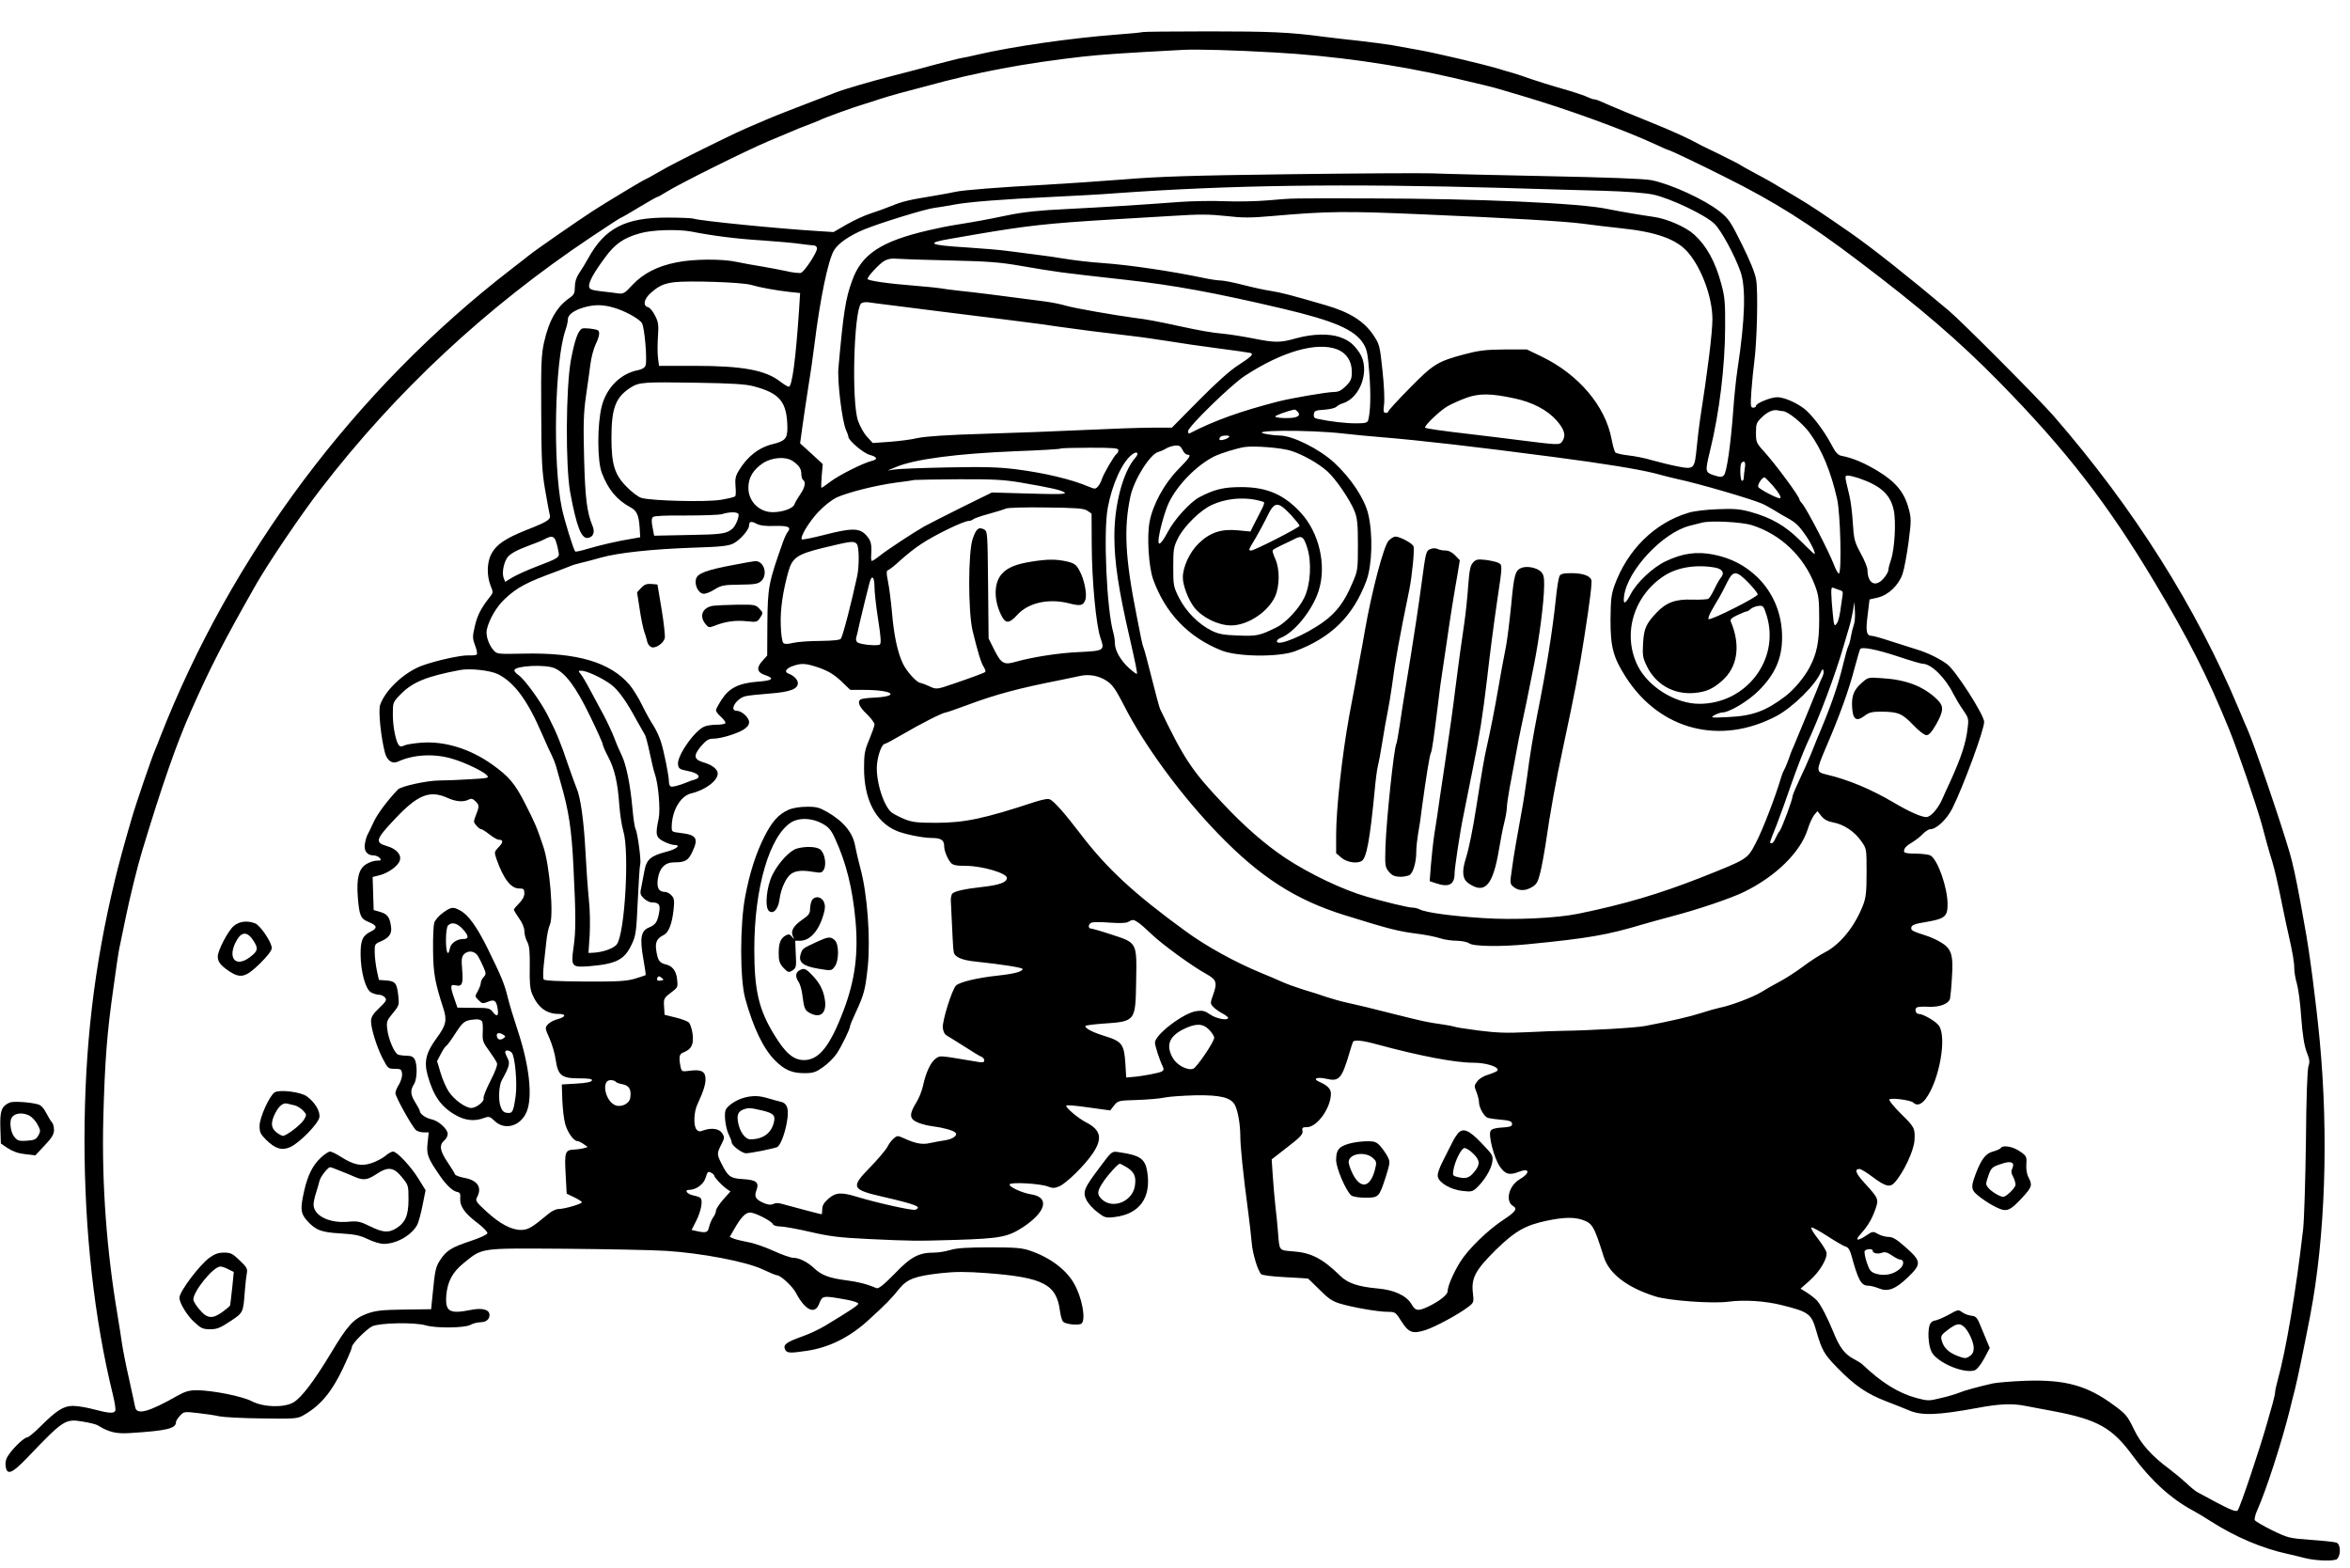 <?xml version="1.0" standalone="no"?>
<!DOCTYPE svg PUBLIC "-//W3C//DTD SVG 20010904//EN"
 "http://www.w3.org/TR/2001/REC-SVG-20010904/DTD/svg10.dtd">
<svg version="1.0" xmlns="http://www.w3.org/2000/svg"
 width="1349pt" height="900pt" viewBox="0 0 1349 900"
 preserveAspectRatio="xMidYMid meet">
<g transform="translate(0,900) scale(0.1,-0.1)"
fill="#000000" stroke="none">
<path d="M6559 8816 c-2 -2 -71 -9 -154 -15 -259 -20 -595 -68 -800 -116 -33
-8 -71 -16 -85 -18 -14 -2 -79 -19 -145 -36 -66 -18 -178 -48 -250 -66 -132
-34 -279 -77 -325 -95 -124 -47 -369 -142 -385 -150 -11 -5 -42 -18 -70 -30
-97 -41 -122 -53 -305 -143 -102 -50 -218 -110 -258 -134 -41 -24 -76 -43 -78
-43 -6 0 -230 -135 -304 -183 -96 -63 -327 -223 -365 -254 -5 -5 -50 -39 -100
-78 -897 -692 -1607 -1640 -2017 -2690 -10 -27 -23 -59 -28 -70 -19 -44 -111
-312 -136 -400 -38 -129 -75 -265 -94 -345 -120 -497 -174 -957 -175 -1490 0
-528 56 -1032 164 -1470 10 -41 16 -81 13 -87 -6 -18 -37 -16 -123 7 -41 11
-95 20 -120 20 -54 0 -95 -26 -189 -120 -33 -33 -66 -60 -72 -60 -17 -1 -68
-47 -102 -92 -20 -26 -26 -46 -24 -70 6 -59 35 -49 124 44 208 218 219 225
318 208 39 -6 78 -16 86 -21 65 -40 106 -50 185 -45 210 13 265 26 265 62 0 7
10 24 23 37 21 24 24 25 102 16 44 -5 100 -13 125 -19 25 -5 135 -11 245 -12
185 -3 203 -1 235 17 112 64 177 148 259 337 12 26 21 51 21 56 0 19 83 102
117 119 44 20 245 24 308 5 57 -17 224 -15 255 3 14 8 39 14 55 15 35 0 55 16
55 42 0 31 -42 42 -106 29 -125 -25 -149 -10 -142 84 7 80 36 133 100 185 111
89 85 85 578 82 239 -2 501 -7 582 -12 207 -13 461 -62 555 -106 40 -19 77
-34 82 -34 22 0 90 -63 110 -101 51 -98 107 -127 132 -66 21 52 18 52 167 25
34 -7 61 -16 59 -22 -3 -10 -50 -41 -187 -124 -36 -22 -98 -51 -139 -65 -82
-29 -105 -45 -96 -69 10 -26 25 -27 126 -12 129 19 247 78 355 177 100 91 130
122 176 179 46 57 91 73 240 90 84 9 142 9 266 0 323 -25 397 -64 417 -219 4
-29 12 -56 19 -61 18 -15 93 -21 105 -9 26 26 1 154 -45 232 -46 79 -137 147
-251 186 -47 16 -84 19 -232 19 -127 0 -190 -4 -225 -15 -27 -8 -68 -15 -91
-15 -91 0 -135 -23 -229 -121 -65 -66 -93 -88 -105 -83 -56 24 -104 36 -174
45 -94 12 -141 29 -182 68 -39 37 -87 61 -121 61 -15 0 -66 18 -114 40 -48 22
-114 45 -146 50 -32 6 -69 15 -82 20 l-23 10 27 47 c38 66 64 93 90 93 28 0
124 -49 131 -67 3 -7 21 -13 42 -13 20 0 97 -14 171 -31 112 -26 169 -33 335
-41 261 -12 265 -12 505 -5 253 8 296 17 381 72 134 88 156 172 50 189 -54 8
-133 45 -125 58 9 14 178 4 220 -13 26 -10 38 -10 64 1 41 17 147 121 194 191
56 84 46 133 -40 177 -47 24 -121 88 -113 96 4 4 62 -1 129 -11 l123 -17 22
28 c22 28 26 29 131 32 60 2 132 8 159 14 28 6 109 11 180 13 142 2 201 -13
224 -56 18 -36 30 -108 31 -176 0 -63 16 -219 45 -436 8 -60 17 -139 20 -175
5 -65 35 -164 55 -184 6 -6 68 -14 138 -17 70 -4 128 -7 130 -8 2 0 31 -29 66
-63 48 -49 73 -67 116 -80 71 -22 220 -48 276 -48 43 0 46 -2 79 -55 42 -65
64 -73 137 -50 56 18 190 90 246 133 33 25 33 27 27 81 -10 86 15 131 132 247
111 108 170 142 297 168 92 19 150 20 197 5 61 -21 68 -33 125 -212 30 -98
135 -178 298 -229 78 -24 327 -42 416 -30 93 12 212 5 310 -20 153 -38 168
-50 195 -143 34 -118 46 -138 123 -217 100 -102 168 -149 283 -193 52 -20 108
-42 126 -50 73 -32 165 -29 398 14 121 23 199 26 272 11 26 -5 98 -19 159 -30
255 -48 340 -96 456 -255 105 -143 221 -249 349 -317 24 -13 70 -41 101 -61
139 -89 297 -156 438 -186 30 -7 73 -17 95 -23 66 -18 180 -21 192 -6 22 27
19 83 -4 93 -10 4 -76 11 -147 16 -125 9 -132 11 -223 55 -52 26 -97 52 -100
59 -2 7 4 33 15 57 50 111 140 389 186 573 8 33 21 87 30 120 16 65 45 204 87
420 87 453 107 1036 55 1585 -22 228 -59 512 -86 655 -6 33 -18 98 -26 145
-23 124 -43 218 -60 275 -56 191 -208 633 -243 710 -5 11 -28 63 -49 115 -245
585 -601 1150 -1061 1680 -87 100 -526 541 -604 607 -234 197 -439 359 -562
445 -172 119 -220 151 -308 204 -147 88 -156 94 -237 137 -41 22 -79 43 -85
47 -5 5 -53 29 -105 55 -52 25 -108 53 -125 61 -16 9 -41 22 -55 29 -50 25
-141 66 -217 96 -93 37 -256 105 -300 125 -17 8 -36 14 -42 14 -6 0 -19 4 -29
9 -23 12 -89 34 -182 60 -41 12 -109 33 -150 47 -41 15 -88 30 -105 35 -16 4
-55 16 -85 25 -91 27 -359 90 -455 107 -49 9 -119 21 -155 28 -36 6 -121 17
-190 25 -69 7 -159 18 -200 23 -194 26 -307 31 -659 31 -208 0 -380 -2 -382
-4z m756 -117 c341 -19 699 -70 1020 -144 138 -32 242 -57 270 -66 17 -5 77
-23 135 -40 258 -76 588 -196 768 -280 34 -16 64 -29 66 -29 9 0 169 -76 336
-160 278 -139 474 -262 760 -479 353 -267 577 -459 810 -697 379 -386 619
-696 887 -1144 198 -331 305 -542 429 -846 51 -126 154 -427 187 -544 8 -30
22 -82 31 -115 9 -33 23 -80 31 -105 14 -47 33 -130 60 -265 9 -44 22 -107 30
-140 26 -115 35 -167 35 -204 0 -21 7 -60 15 -87 8 -27 20 -114 25 -194 8
-103 17 -160 31 -198 17 -42 19 -58 11 -80 -7 -17 -13 -179 -15 -432 -3 -223
-10 -450 -16 -505 -41 -356 -98 -695 -147 -871 -8 -28 -14 -58 -14 -66 0 -9
-7 -38 -14 -64 -8 -27 -22 -76 -31 -109 -41 -147 -158 -495 -170 -505 -13 -11
-46 4 -230 104 -12 6 -41 30 -65 53 -25 23 -67 58 -95 79 -104 77 -165 145
-206 231 -35 73 -46 87 -112 135 -155 115 -280 150 -512 142 -77 -3 -160 -10
-185 -15 -88 -20 -165 -41 -195 -54 -17 -7 -63 -21 -103 -30 -69 -17 -75 -17
-140 0 -104 28 -202 89 -311 193 -7 7 -30 21 -51 32 -49 25 -81 67 -114 150
-33 81 -73 159 -95 184 -9 10 -34 30 -55 44 l-40 25 52 46 c60 53 106 132 96
165 -3 11 -26 47 -50 78 -24 31 -41 59 -36 62 5 3 46 -20 93 -50 46 -30 93
-57 104 -60 14 -3 24 -19 32 -47 40 -147 57 -177 98 -177 13 0 39 -7 60 -15
52 -22 95 -6 167 63 79 76 78 92 -11 171 -54 48 -76 61 -101 61 -17 0 -45 8
-60 17 -28 16 -30 16 -70 -11 -50 -33 -64 -27 -28 12 39 43 63 83 83 139 21
60 20 63 -65 156 -48 53 -56 77 -25 77 7 0 40 -20 72 -44 76 -57 102 -64 129
-34 51 56 111 184 114 243 4 68 0 76 -77 151 -43 43 -72 79 -67 83 11 11 123
-4 137 -18 20 -20 46 -12 71 21 79 105 124 359 75 422 -20 26 -90 66 -115 66
-17 0 -25 28 -11 37 7 4 37 6 68 4 62 -3 114 16 123 46 2 10 8 65 11 123 9
131 -3 166 -67 203 -23 14 -61 30 -83 37 -76 24 -87 30 -83 47 2 13 22 21 81
30 111 19 127 31 127 102 0 97 -57 258 -99 281 -11 5 -49 10 -85 10 -46 0 -66
4 -66 13 0 19 12 31 50 54 20 12 46 33 59 47 14 14 32 26 41 26 36 0 96 57
128 121 64 129 182 450 182 495 0 40 -163 294 -212 331 -45 33 -111 66 -178
86 -30 10 -97 31 -148 47 -51 17 -98 30 -106 30 -32 0 -37 25 -25 118 l11 91
48 11 c61 15 120 71 142 137 9 26 24 108 34 181 16 125 16 136 0 195 -25 92
-74 151 -176 213 -78 47 -143 75 -211 88 -19 4 -34 21 -58 68 -41 77 -111 169
-154 202 -47 36 -117 66 -155 66 -37 0 -122 -35 -122 -50 0 -6 -7 -10 -16 -10
-15 0 -16 11 -10 98 4 53 11 126 16 162 16 116 23 410 11 475 -6 38 -37 113
-82 203 -64 130 -76 147 -127 188 -89 70 -282 158 -393 180 -43 8 -252 16
-605 23 -296 6 -591 13 -654 16 -63 2 -430 0 -815 -5 -551 -7 -754 -13 -955
-30 -140 -11 -338 -24 -440 -30 -277 -15 -480 -31 -525 -41 -22 -5 -80 -16
-130 -24 -135 -22 -175 -31 -240 -58 -33 -13 -87 -33 -119 -43 -32 -10 -93
-38 -135 -62 l-76 -44 -95 6 c-229 14 -677 59 -709 71 -8 3 -74 6 -147 6 -244
1 -362 -60 -458 -235 -15 -27 -38 -65 -52 -85 -16 -24 -24 -50 -24 -78 0 -34
-5 -45 -26 -60 -77 -52 -122 -130 -151 -259 -15 -68 -18 -124 -16 -399 1 -275
4 -339 22 -445 12 -69 24 -134 27 -146 7 -26 -11 -38 -136 -87 -117 -47 -168
-81 -197 -132 -28 -49 -30 -126 -7 -186 16 -39 16 -41 -5 -67 -49 -62 -71
-104 -85 -166 -14 -59 -14 -69 1 -110 10 -25 14 -49 10 -53 -4 -4 -24 -6 -44
-5 -43 3 -193 -30 -273 -60 -102 -39 -209 -140 -238 -225 -11 -33 5 -187 28
-274 12 -45 42 -66 74 -51 88 41 207 48 311 17 73 -21 179 -72 200 -95 14 -16
8 -17 -97 -23 -62 -4 -141 -7 -175 -7 -70 0 -221 -33 -239 -52 -65 -69 -118
-141 -139 -187 -14 -31 -30 -63 -35 -72 -5 -9 -12 -32 -15 -51 -8 -41 12 -68
49 -68 13 0 29 -7 36 -15 11 -13 8 -15 -16 -15 -16 0 -43 -9 -61 -20 -43 -26
-57 -80 -49 -188 9 -111 16 -126 66 -146 45 -18 48 -34 9 -53 -48 -24 -59 -49
-59 -132 1 -101 29 -202 61 -218 13 -7 34 -13 45 -13 12 0 27 -7 34 -16 12
-13 7 -22 -33 -60 -36 -34 -47 -52 -47 -76 0 -43 34 -152 69 -218 27 -52 30
-55 67 -55 35 0 39 -3 42 -28 2 -15 -6 -42 -17 -61 -12 -18 -21 -41 -21 -51 0
-21 97 -195 119 -213 8 -6 28 -12 43 -12 l29 0 -6 -58 c-8 -69 0 -89 71 -192
39 -56 73 -87 99 -92 16 -3 19 -11 17 -37 -3 -45 25 -85 99 -141 33 -25 58
-51 57 -59 -2 -8 -45 -28 -98 -45 -108 -36 -138 -54 -174 -110 -25 -39 -29
-55 -43 -201 l-8 -80 -155 -2 c-131 -2 -164 -6 -214 -24 -77 -29 -111 -67
-208 -229 -95 -157 -165 -250 -212 -279 -52 -32 -170 -30 -239 5 -57 30 -227
63 -317 64 -43 0 -67 -7 -110 -31 -167 -95 -235 -113 -244 -66 -2 12 -18 83
-34 157 -17 74 -36 169 -42 210 -6 41 -17 113 -25 160 -63 371 -91 755 -82
1125 9 337 21 495 59 760 5 39 14 99 19 135 5 36 13 85 19 110 5 25 19 92 31
150 22 108 68 297 95 385 114 377 198 618 279 800 112 254 189 403 372 725 71
125 260 405 372 550 433 563 951 1046 1554 1449 91 61 168 111 171 111 3 0 50
27 104 60 55 33 103 60 106 60 4 0 24 11 46 25 75 48 466 242 590 294 69 29
134 56 145 61 11 5 45 19 75 30 30 11 64 25 75 30 37 18 199 76 260 94 33 10
71 22 84 27 13 5 65 20 115 34 50 13 118 31 151 40 294 81 565 132 900 170
111 12 234 21 580 39 78 4 295 -2 520 -15z m1325 -778 c190 -6 442 -13 560
-16 137 -4 242 -12 290 -22 96 -20 302 -118 352 -168 39 -38 116 -180 149
-274 32 -91 27 -270 -17 -561 -8 -52 -19 -156 -24 -230 -15 -205 -38 -362 -54
-378 -12 -12 -20 -12 -58 0 -50 17 -51 20 -21 143 53 216 85 480 86 705 1 142
-2 177 -22 250 -34 127 -84 218 -155 283 -48 44 -158 92 -233 102 -64 9 -207
33 -263 45 -157 34 -744 60 -1360 61 -470 1 -441 2 -590 -11 -69 -6 -181 -8
-250 -5 -69 3 -183 1 -255 -4 -239 -18 -438 -30 -652 -41 -154 -7 -247 -17
-335 -35 -135 -28 -186 -37 -298 -55 -41 -6 -113 -21 -160 -32 -272 -63 -384
-137 -438 -288 -38 -104 -50 -179 -79 -502 -7 -77 21 -305 43 -355 8 -17 14
-35 14 -40 0 -21 86 -94 122 -104 45 -12 49 -26 11 -35 -48 -12 -186 -81 -235
-118 -26 -20 -49 -36 -52 -36 -3 0 -2 31 1 68 l6 68 -65 60 -65 59 13 95 c7
52 22 149 32 215 11 66 28 181 37 255 33 266 78 483 112 542 23 40 89 86 174
121 93 38 347 116 399 123 25 3 77 12 115 19 85 16 278 31 570 45 121 6 279
14 350 20 665 48 1316 57 2245 31z m-460 -152 c493 -21 799 -39 906 -53 60 -8
158 -20 217 -26 205 -21 322 -63 387 -139 79 -92 140 -259 140 -383 0 -78 -28
-303 -71 -576 -5 -34 -14 -106 -19 -159 -12 -126 -15 -129 -111 -110 -41 8
-106 24 -145 35 -39 12 -100 24 -137 28 -37 4 -71 12 -75 18 -5 6 -14 40 -21
76 -36 190 -189 370 -399 472 l-87 42 -130 0 c-108 -1 -147 -6 -230 -28 -153
-41 -177 -56 -312 -193 -68 -69 -123 -129 -123 -134 0 -5 -7 -9 -15 -9 -13 0
-15 9 -10 48 4 26 0 114 -9 195 -15 142 -17 151 -52 203 -54 81 -138 133 -277
173 -199 58 -254 72 -312 81 -34 5 -107 21 -161 35 -54 14 -111 25 -127 25
-15 0 -58 6 -95 14 -185 39 -427 75 -582 86 -74 5 -173 17 -220 25 -47 8 -125
19 -175 25 -49 6 -119 15 -155 20 -36 5 -141 14 -235 20 -215 13 -235 25 -85
50 36 6 103 18 150 26 289 49 405 62 770 84 91 5 250 15 354 21 152 10 211 9
304 -1 96 -11 141 -11 266 0 318 28 422 29 876 9z m-4213 -98 c127 -25 262
-42 408 -51 88 -6 187 -15 220 -20 33 -4 68 -9 78 -9 9 -1 17 -8 17 -17 0 -24
-72 -133 -92 -140 -10 -3 -48 1 -85 10 -38 8 -102 20 -143 27 -41 6 -103 18
-138 25 -84 19 -251 18 -348 -2 -109 -21 -192 -64 -253 -129 -45 -49 -53 -53
-83 -49 -18 3 -62 8 -98 12 -51 6 -65 11 -68 25 -5 24 24 78 89 166 58 80 107
115 203 142 68 20 217 24 293 10z m1483 -166 c223 -5 289 -10 415 -32 213 -36
192 -34 595 -79 280 -31 517 -75 900 -165 297 -70 416 -121 466 -201 21 -34
26 -57 35 -176 9 -123 6 -215 -7 -264 -4 -15 -17 -18 -71 -18 -58 0 -147 10
-221 26 -17 3 -22 10 -20 27 3 19 10 22 58 25 30 2 62 9 70 16 8 8 25 17 38
21 104 31 159 197 96 290 -34 50 -60 71 -113 90 -62 21 -155 19 -247 -6 -96
-27 -122 -27 -249 -2 -55 11 -131 23 -170 27 -75 7 -131 17 -265 46 -110 24
-183 38 -245 45 -112 15 -344 55 -395 70 -30 9 -86 20 -125 25 -281 37 -393
51 -480 60 -55 6 -107 13 -115 15 -8 2 -76 9 -150 15 -154 12 -270 29 -270 39
0 14 65 84 94 102 20 12 43 17 70 14 23 -2 160 -7 306 -10z m-1140 -140 c55
-16 145 -32 224 -41 l59 -6 -6 -96 c-19 -283 -40 -442 -59 -442 -6 0 -27 13
-47 28 -86 68 -218 92 -497 92 l-201 0 -6 47 c-3 25 -3 80 0 122 5 66 2 83
-17 120 -12 24 -30 46 -41 48 -29 8 -23 45 14 79 48 43 76 56 137 64 84 10
389 0 440 -15z m820 -119 c63 -8 174 -22 245 -31 72 -9 180 -22 240 -30 61 -7
169 -21 240 -30 72 -9 171 -22 220 -30 89 -13 260 -35 425 -54 47 -5 139 -19
205 -29 66 -11 197 -30 290 -42 94 -12 176 -24 183 -26 21 -6 6 -21 -71 -71
-46 -29 -128 -103 -226 -202 l-154 -156 -116 0 c-64 0 -235 -6 -381 -13 -146
-7 -407 -17 -580 -22 -209 -6 -337 -15 -380 -24 -36 -9 -109 -18 -162 -22
l-98 -7 -32 35 c-18 19 -42 61 -53 94 -37 110 -24 617 17 671 5 6 24 10 41 8
18 -3 84 -11 147 -19z m-1614 -10 c65 -17 152 -64 169 -91 15 -23 31 -211 21
-242 -5 -14 -19 -23 -44 -28 -99 -19 -181 -100 -208 -208 -26 -104 -26 -314 1
-382 36 -95 86 -155 164 -197 37 -20 48 -45 53 -119 l3 -53 -50 -9 c-77 -12
-183 -37 -254 -58 -35 -11 -66 -17 -69 -15 -10 11 -63 182 -77 250 -53 257
-41 842 21 1021 8 23 14 51 14 63 0 26 37 52 94 68 58 16 103 16 162 0z m4159
-241 c54 -21 85 -67 85 -129 0 -41 -5 -53 -34 -82 -25 -25 -43 -34 -67 -34
-41 0 -243 -35 -319 -54 -218 -56 -367 -109 -512 -184 -5 -2 -8 4 -8 13 0 25
246 265 325 317 214 140 413 197 530 153z m-3350 -212 c153 -40 193 -90 195
-239 0 -61 -14 -76 -83 -93 -82 -20 -147 -71 -197 -154 -18 -30 -21 -48 -18
-87 3 -27 2 -53 -1 -58 -3 -5 -41 -14 -83 -21 -86 -14 -400 -6 -456 11 -18 5
-56 34 -85 64 -69 69 -87 129 -87 281 0 171 24 233 111 289 49 30 71 32 379
27 198 -3 280 -8 325 -20z m4365 -69 c106 -22 192 -67 246 -128 46 -53 55 -87
31 -121 -15 -20 -21 -20 -257 10 -69 9 -179 22 -245 30 -199 23 -278 35 -284
40 -8 9 81 95 128 123 25 14 74 36 110 49 74 26 140 25 271 -3z m-1243 -75
c25 -25 2 -39 -63 -39 -35 0 -64 4 -64 9 0 6 67 31 111 40 3 0 10 -4 16 -10z
m2787 1 c28 0 111 -67 152 -122 72 -98 124 -224 160 -383 19 -86 27 -422 10
-427 -4 -2 -17 20 -27 47 -30 79 -157 324 -185 356 -8 8 -14 18 -14 21 0 18
-141 208 -207 280 -40 44 -43 51 -43 104 0 52 3 59 35 90 34 32 66 45 93 38 8
-2 19 -4 26 -4z m-2519 -129 c50 -6 149 -15 220 -21 218 -18 525 -53 990 -114
276 -36 478 -69 570 -92 55 -15 116 -30 135 -34 122 -26 423 -114 485 -141 17
-7 48 -25 70 -38 22 -14 56 -34 75 -44 49 -27 67 -44 110 -107 32 -48 55 -100
45 -100 -2 0 -39 35 -82 78 -86 85 -164 130 -286 164 -59 16 -93 19 -187 15
-63 -2 -138 -11 -166 -20 -196 -58 -353 -214 -427 -420 -18 -52 -21 -84 -22
-197 0 -156 16 -215 90 -330 196 -302 541 -390 863 -220 94 50 228 182 256
255 6 14 10 16 13 7 3 -8 1 -24 -5 -35 -6 -12 -20 -44 -30 -72 -20 -51 -113
-275 -136 -330 -8 -16 -22 -52 -31 -80 -10 -27 -22 -54 -26 -60 -4 -5 -11 -26
-17 -45 -29 -100 -104 -295 -142 -367 -50 -96 -45 -93 -320 -202 -234 -92
-436 -152 -700 -206 -127 -26 -369 -37 -547 -25 -175 11 -330 32 -361 49 -12
6 -31 11 -44 11 -22 0 -156 32 -263 63 -136 39 -327 130 -465 221 -118 79
-236 181 -363 317 -174 183 -223 258 -358 540 -4 9 -26 89 -48 178 -22 89 -43
166 -46 171 -3 6 -10 31 -15 58 -5 26 -16 83 -25 127 -66 329 -75 503 -36 685
21 97 113 244 161 256 14 4 34 13 45 20 11 7 33 14 50 16 24 2 32 -2 43 -24 7
-16 20 -28 28 -28 25 0 15 -16 -55 -87 -78 -80 -144 -201 -162 -299 -16 -85
-5 -256 20 -328 69 -194 202 -334 393 -410 93 -37 330 -39 423 -4 209 79 333
202 409 405 33 90 38 267 10 383 -21 88 -100 207 -197 296 -86 78 -238 154
-312 154 -17 0 -47 3 -68 7 -149 24 231 28 438 4z m-660 -20 c-15 -14 -55 -23
-55 -13 0 15 12 22 39 22 15 0 21 -4 16 -9z m354 -78 c68 -21 160 -73 211
-119 49 -44 131 -165 156 -229 16 -41 19 -75 19 -195 0 -142 -1 -147 -34 -222
-42 -100 -89 -163 -160 -215 -104 -77 -271 -147 -271 -114 0 6 8 14 18 18 79
28 186 159 222 273 46 145 3 332 -103 447 -97 105 -195 147 -342 147 -101 0
-154 -13 -240 -58 -53 -28 -142 -126 -180 -197 -34 -64 -55 -86 -55 -56 0 40
35 170 60 222 49 102 159 214 260 265 39 19 130 47 175 54 57 8 208 -4 264
-21z m-989 3 c0 -8 -4 -18 -10 -21 -13 -8 -76 -116 -85 -146 -4 -13 -14 -32
-22 -41 -14 -16 -18 -16 -52 -2 -98 42 -253 79 -416 100 -104 13 -184 15 -395
11 -146 -3 -283 -8 -305 -12 l-40 -6 50 21 c110 45 347 76 685 90 139 5 255
12 258 15 3 3 79 5 169 5 135 0 163 -2 163 -14z m97 -44 c-70 -79 -121 -270
-120 -452 0 -146 24 -306 88 -582 34 -150 45 -202 41 -206 -2 -2 -23 13 -46
34 -47 43 -80 100 -80 141 0 16 -4 43 -9 61 -38 131 -58 579 -32 717 25 135
82 261 138 305 30 24 45 10 20 -18z m-1967 -18 c37 -25 50 -45 50 -75 0 -15 5
-31 10 -34 17 -11 11 -43 -16 -82 -14 -21 -30 -47 -34 -59 -9 -23 -68 -44
-124 -44 -78 0 -140 62 -140 140 0 58 27 103 83 141 52 34 130 40 171 13z
m5466 -41 c-3 -21 -6 -46 -6 -55 0 -10 -4 -18 -10 -18 -11 0 -14 93 -3 103 17
17 25 4 19 -30z m655 -58 c127 -44 181 -94 200 -184 14 -67 5 -223 -16 -284
-8 -23 -15 -50 -15 -59 0 -10 -13 -32 -28 -49 -47 -53 -91 -28 -92 50 0 13
-17 56 -39 95 -35 65 -39 80 -45 173 -3 56 -12 128 -20 160 -28 116 -28 113
-7 113 10 0 38 -7 62 -15z m-493 -44 c36 -43 52 -71 38 -71 -18 0 -118 53
-123 65 -5 14 22 55 36 55 3 0 25 -22 49 -49z m-4318 19 c170 -29 238 -44 252
-58 9 -9 -38 -10 -204 -5 l-214 6 -175 -86 c-96 -48 -192 -97 -214 -109 -60
-34 -215 -136 -256 -169 -20 -16 -40 -29 -44 -29 -3 0 -6 15 -4 33 4 64 -1 85
-30 116 -38 41 -83 41 -242 0 -66 -17 -123 -28 -126 -25 -12 12 39 98 94 157
34 36 76 69 107 84 64 29 222 69 341 85 50 6 97 13 105 15 8 1 123 3 255 4
196 1 261 -3 355 -19z m1348 -99 c23 -5 45 -11 48 -14 3 -3 -3 -21 -13 -40
-10 -20 -29 -57 -42 -82 l-23 -46 -73 7 c-96 9 -160 -13 -225 -76 -51 -50 -90
-134 -90 -195 0 -45 31 -127 65 -171 45 -58 138 -104 212 -104 96 0 213 78
253 167 26 60 27 156 1 214 -11 24 -18 46 -15 50 2 5 26 18 52 30 26 12 60 28
75 36 40 21 51 12 71 -51 27 -84 19 -213 -17 -287 -30 -63 -107 -145 -159
-170 -97 -48 -113 -51 -219 -47 -84 3 -113 8 -152 27 -76 37 -149 111 -188
188 -33 65 -34 73 -34 179 0 101 2 115 28 166 35 69 129 161 194 190 77 35
167 45 251 29z m202 -86 c27 -30 50 -58 50 -63 0 -10 -259 -142 -278 -142 -17
0 -16 3 26 72 20 35 48 86 61 113 47 99 63 101 141 20z m-1169 24 l25 -17 1
-183 c1 -203 25 -458 50 -530 25 -73 23 -75 -124 -82 -117 -5 -269 -29 -367
-57 -62 -18 -79 -8 -117 67 l-34 68 -3 307 c-3 298 -3 308 -23 319 -31 16 -45
5 -65 -53 -27 -76 -27 -418 -1 -528 30 -123 48 -184 64 -208 8 -13 12 -26 9
-29 -5 -5 -77 -32 -186 -69 -93 -32 -95 -32 -136 -13 -21 10 -44 18 -50 19
-20 0 -81 67 -102 113 -30 64 -51 161 -62 295 -6 64 -16 144 -23 176 -10 50
-9 60 2 64 8 3 40 28 71 57 31 28 83 70 116 91 78 53 246 134 276 134 8 0 18
4 24 9 5 5 45 19 89 31 44 12 89 26 100 31 11 5 115 8 230 6 176 -2 215 -5
236 -18z m-2001 -23 c0 -25 -20 -69 -38 -83 -34 -27 -61 -31 -252 -34 l-195
-4 -9 48 c-7 33 -6 51 2 59 7 7 71 10 189 9 98 0 192 3 208 8 48 15 95 13 95
-3z m208 -65 c77 2 96 -7 74 -34 -6 -7 -18 -32 -27 -57 -83 -234 -88 -258 -90
-469 l-1 -184 -27 -30 c-36 -39 -32 -66 12 -81 61 -20 47 -33 -41 -39 -107 -9
-161 -35 -205 -102 -18 -28 -33 -55 -33 -62 0 -7 13 -25 30 -39 16 -15 27 -31
24 -35 -3 -5 -25 -9 -49 -9 -24 0 -55 -4 -70 -10 -56 -21 -159 -168 -153 -217
3 -25 8 -29 58 -39 60 -11 80 -37 38 -49 -13 -3 -32 -10 -43 -15 -43 -18 -88
-30 -96 -24 -5 3 -9 15 -9 26 0 34 -29 179 -47 233 -9 28 -28 68 -42 90 -15
22 -44 74 -65 117 -20 42 -53 94 -72 117 -112 130 -300 186 -610 179 -151 -3
-152 -3 -173 22 -28 34 -44 86 -36 118 14 59 56 130 102 173 71 67 123 95 298
159 33 13 69 26 80 31 11 5 38 13 60 18 22 5 72 18 110 29 100 29 299 50 530
58 164 5 207 10 236 25 37 19 89 78 89 102 0 24 11 27 42 11 20 -11 53 -15
106 -13z m5607 5 c166 -52 300 -179 363 -345 22 -58 25 -82 25 -196 0 -131
-14 -198 -55 -275 -30 -58 -91 -130 -140 -167 -112 -85 -189 -113 -328 -119
-97 -5 -103 -4 -80 10 14 8 34 15 44 16 43 0 151 65 212 126 94 94 134 185
134 306 0 134 -50 255 -142 345 -70 67 -148 108 -248 129 -99 20 -180 9 -279
-38 -75 -36 -166 -122 -201 -190 -30 -58 -44 -61 -37 -9 19 147 221 363 376
403 20 5 52 13 71 18 50 13 226 4 285 -14z m-6865 -90 c5 -13 12 -39 15 -58 8
-40 10 -38 -135 -94 -52 -20 -112 -48 -133 -61 l-37 -23 -9 23 c-10 27 -1 81
19 113 15 24 52 45 133 75 32 11 71 27 85 35 38 20 51 17 62 -10z m1728 -18
c14 -14 15 -123 3 -183 -33 -153 -82 -344 -94 -361 -4 -8 -46 -12 -116 -13
-61 0 -131 -5 -157 -11 -34 -8 -50 -8 -58 0 -6 6 -13 51 -14 100 -4 90 12 198
45 314 22 75 52 95 193 130 170 41 180 42 198 24z m4927 -136 c44 -8 57 -32
32 -60 -7 -9 -24 -38 -36 -64 -13 -27 -28 -51 -34 -55 -7 -4 -48 -6 -92 -5
-96 4 -150 -16 -206 -75 -61 -65 -72 -91 -77 -175 -4 -69 -2 -84 22 -133 52
-105 153 -162 270 -153 69 6 108 23 161 70 90 78 108 204 51 339 -6 13 3 22
37 38 24 11 47 21 52 21 5 0 16 6 24 14 9 8 29 16 45 18 28 3 30 0 48 -57 76
-251 -118 -505 -387 -505 -134 0 -289 94 -351 213 -94 182 -29 407 151 523 75
48 183 65 290 46z m192 -87 c29 -30 53 -60 53 -67 0 -15 -269 -150 -282 -142
-4 3 3 24 16 47 13 23 33 58 45 77 11 19 32 59 46 88 34 69 53 68 122 -3z
m-5017 -26 c0 -27 9 -111 21 -186 16 -101 18 -137 9 -143 -15 -9 -112 0 -128
13 -7 5 -10 18 -7 27 3 9 12 46 19 81 8 35 22 93 31 129 9 36 21 82 26 103 13
51 29 38 29 -24z m5543 -17 c15 -4 18 -11 13 -36 -3 -17 -8 -55 -12 -83 -4
-29 -12 -61 -19 -70 -12 -17 -14 -16 -19 7 -2 14 -7 65 -11 114 -5 82 -4 88
12 81 10 -4 26 -10 36 -13z m78 -201 c-5 -14 -12 -43 -16 -65 -3 -21 -10 -46
-15 -55 -5 -9 -18 -56 -30 -106 -31 -129 -73 -247 -151 -430 -4 -11 -20 -49
-34 -85 -15 -36 -44 -102 -66 -147 -21 -45 -39 -87 -39 -94 0 -19 -61 -182
-74 -199 -7 -8 -17 -27 -24 -42 -6 -16 -16 -28 -22 -28 -14 0 -15 -4 29 106
21 55 60 162 86 239 27 77 65 176 85 220 73 155 165 400 214 570 10 33 24 80
31 105 8 25 17 68 22 95 l8 50 3 -54 c2 -30 -1 -66 -7 -80z m257 -180 c68 -23
130 -41 139 -41 49 0 131 -81 176 -173 12 -23 36 -64 55 -91 32 -46 34 -52 27
-105 -9 -84 -36 -166 -97 -301 -17 -36 -39 -85 -50 -110 -25 -55 -66 -100 -90
-100 -29 0 -97 30 -185 82 -134 79 -264 133 -388 162 -61 15 -61 19 -4 154 80
185 133 333 165 457 15 55 29 104 32 109 9 15 93 -1 220 -43z m-6193 -65 c52
-19 83 -38 123 -75 l53 -51 77 0 c172 0 215 -38 51 -45 -31 -1 -62 -6 -68 -9
-21 -14 -10 -42 34 -84 25 -24 45 -51 45 -60 0 -9 -14 -48 -30 -87 -26 -61
-30 -81 -30 -164 0 -179 65 -307 184 -359 46 -20 153 -42 205 -42 52 0 71 -12
71 -47 0 -26 18 -71 38 -95 12 -14 31 -18 87 -18 92 0 235 -42 235 -69 0 -26
-43 -41 -140 -52 -100 -11 -159 -24 -173 -38 -5 -5 -9 -22 -9 -38 10 -213 13
-281 17 -299 6 -28 47 -46 130 -54 142 -15 265 -34 265 -42 0 -15 -49 -28
-143 -38 -121 -13 -222 -38 -240 -58 -24 -27 -78 -202 -75 -240 2 -22 10 -39
23 -46 11 -6 56 -35 101 -63 45 -29 89 -56 98 -59 9 -3 16 -13 16 -21 0 -10
-8 -13 -32 -9 -233 39 -219 38 -245 21 -29 -19 -58 -80 -74 -155 -6 -30 -24
-75 -40 -100 -41 -66 -39 -93 9 -113 20 -9 60 -19 87 -22 56 -7 116 -23 129
-36 16 -15 -13 -37 -57 -44 -23 -3 -63 -11 -88 -16 -47 -11 -85 -3 -161 32
-24 11 -31 10 -49 -7 -12 -10 -28 -32 -36 -49 -9 -16 -53 -69 -99 -116 -112
-115 -107 -127 76 -169 190 -44 225 -58 184 -74 -16 -6 -218 39 -334 74 -91
28 -122 26 -165 -11 -25 -22 -35 -39 -35 -60 0 -16 -2 -29 -4 -29 -5 0 -182
47 -225 59 -22 7 -40 7 -52 0 -13 -6 -28 -5 -51 4 -50 21 -60 37 -46 74 17 46
1 60 -78 65 -72 4 -85 14 -124 92 -25 50 -25 57 1 107 19 38 19 42 4 65 -17
26 -62 32 -109 15 -19 -8 -28 -6 -38 6 -18 22 -15 100 5 143 35 76 47 114 47
146 0 43 -24 57 -89 48 -48 -6 -48 -6 -55 26 -10 54 -7 70 17 79 46 18 60 45
53 105 -4 30 -14 61 -23 68 -9 7 -43 20 -77 28 l-61 15 -3 47 c-3 48 -2 49 52
90 25 19 28 26 23 65 -5 51 -27 79 -68 88 -33 8 -44 23 -52 81 -7 45 4 68 43
87 29 15 48 64 57 149 5 48 3 62 -12 78 -10 11 -26 20 -35 20 -38 0 -51 22
-44 74 9 63 41 96 93 96 65 0 82 10 106 62 36 77 23 96 -70 107 -50 6 -50 6
-49 41 3 91 52 172 112 186 81 19 152 73 152 114 0 24 -32 50 -82 64 -56 17
-59 39 -13 94 29 33 43 42 69 42 43 0 133 27 174 52 21 13 32 27 32 43 0 26
-42 65 -71 65 -46 0 -2 72 51 84 14 4 76 10 138 15 118 9 162 26 162 60 0 19
-24 44 -53 54 -27 10 -16 30 24 44 50 18 76 16 154 -11z m-1523 -1 c63 -26
124 -108 204 -273 41 -84 74 -158 74 -165 0 -6 14 -39 31 -71 37 -70 55 -147
64 -277 4 -52 14 -119 23 -149 36 -117 9 -588 -37 -650 -17 -24 -82 -47 -140
-49 l-23 -1 7 103 c3 58 2 147 -5 207 -6 58 -15 186 -20 285 -9 166 -28 301
-50 350 -5 11 -27 72 -49 135 -43 128 -66 184 -116 282 -41 82 -135 211 -170
234 -14 9 -24 22 -22 28 8 25 177 33 229 11z m-323 -35 c93 -47 169 -149 252
-342 22 -51 47 -106 56 -123 8 -16 19 -43 24 -60 4 -16 17 -61 28 -100 46
-157 63 -269 73 -485 14 -277 14 -368 0 -460 -15 -109 -10 -114 92 -106 154
13 201 37 242 125 24 50 27 71 35 250 5 108 11 202 14 210 7 18 -15 181 -27
204 -5 9 -13 64 -18 122 -12 132 -35 245 -61 299 -11 22 -31 68 -43 101 -13
33 -39 89 -58 125 -19 36 -54 101 -78 145 -23 44 -49 88 -58 98 -14 16 -13 17
6 17 29 0 118 -41 168 -78 43 -32 88 -94 149 -207 21 -38 42 -75 46 -81 5 -6
18 -54 29 -107 11 -53 24 -106 29 -119 20 -57 33 -204 22 -257 -20 -92 -16
-108 29 -131 21 -11 49 -20 60 -20 43 0 13 -25 -48 -40 -85 -22 -111 -44 -122
-105 -5 -27 -13 -70 -18 -94 -9 -40 -8 -46 14 -68 13 -12 33 -23 46 -23 40 0
50 -13 42 -56 -10 -56 -20 -72 -59 -88 -46 -19 -53 -61 -32 -180 9 -50 15 -92
13 -93 -2 -2 -30 -11 -62 -21 -49 -14 -98 -17 -288 -16 -155 1 -230 5 -235 12
-4 6 -4 42 0 79 4 37 11 100 15 138 4 39 13 82 20 96 24 48 0 340 -37 449 -38
114 -49 138 -104 246 -58 115 -93 157 -190 226 -125 89 -271 135 -405 125 -42
-3 -86 -10 -97 -15 -10 -6 -24 -8 -29 -4 -19 12 -39 105 -39 179 0 72 0 72 45
118 68 70 150 103 340 139 59 11 175 -2 219 -24z m3495 -39 c32 -21 51 -49 96
-136 116 -230 330 -522 545 -743 238 -246 442 -377 720 -464 267 -83 311 -94
430 -109 44 -6 99 -17 123 -25 23 -8 66 -14 95 -14 30 -1 60 -7 71 -15 23 -18
185 -20 336 -5 348 34 456 53 660 114 30 9 107 30 170 47 146 38 338 103 413
140 181 89 321 226 363 356 11 36 29 74 39 86 l18 21 22 -28 c16 -20 37 -31
69 -37 60 -11 122 -52 161 -108 30 -43 30 -43 30 -179 0 -112 -4 -146 -20
-187 -48 -124 -132 -227 -220 -272 -27 -14 -84 -50 -125 -81 -41 -31 -102 -70
-135 -87 -33 -18 -80 -44 -105 -60 -45 -28 -176 -78 -240 -90 -19 -4 -66 -17
-105 -30 -65 -21 -178 -47 -320 -74 -55 -11 -322 -26 -470 -28 -33 0 -127 -4
-210 -8 -117 -6 -179 -3 -280 10 -71 9 -133 19 -137 22 -5 2 -39 9 -76 14 -74
10 -110 18 -257 55 -157 40 -216 54 -280 68 -33 7 -87 22 -120 33 -33 12 -94
31 -135 43 -41 13 -97 33 -125 46 -27 12 -79 35 -115 49 -148 61 -314 152
-433 239 -297 216 -453 360 -606 561 -90 118 -146 181 -173 196 -11 6 -40 1
-90 -15 -288 -95 -402 -119 -563 -119 -111 0 -138 3 -185 22 -30 13 -63 30
-74 39 -49 45 -92 194 -81 281 7 57 29 111 44 111 5 0 53 26 108 58 95 56 225
122 241 122 5 0 63 20 130 45 161 60 293 95 527 141 44 9 96 20 115 24 52 12
110 1 154 -29z m-3785 -671 c48 -22 92 -25 121 -10 15 8 24 6 41 -11 21 -21
21 -29 -2 -86 -11 -28 -11 -34 6 -52 10 -12 22 -21 28 -21 5 0 26 -13 47 -30
21 -16 44 -30 52 -30 28 0 28 -14 1 -42 -26 -27 -26 -30 -14 -66 40 -115 83
-172 131 -172 26 0 30 -3 30 -28 0 -18 -11 -38 -30 -57 -16 -16 -30 -32 -30
-37 0 -4 14 -27 30 -50 18 -24 30 -54 30 -72 0 -17 7 -44 16 -61 13 -24 16
-55 15 -146 -2 -86 2 -126 13 -153 33 -78 82 -116 152 -116 46 0 43 -17 -4
-30 -22 -5 -47 -19 -57 -30 -17 -19 -17 -22 10 -82 15 -35 31 -89 35 -122 13
-89 34 -106 133 -106 58 0 78 -3 75 -12 -3 -9 -34 -15 -89 -18 l-84 -5 3 -90
c2 -49 9 -112 17 -139 15 -50 49 -96 70 -96 6 0 22 -8 35 -17 l24 -17 -24 -7
c-14 -4 -39 -7 -56 -8 -50 -2 -54 -15 -47 -140 l6 -113 44 -21 c23 -11 43 -24
43 -28 0 -10 -101 -39 -134 -39 -14 0 -40 -12 -58 -28 -96 -80 -117 -92 -158
-92 -55 0 -122 36 -199 107 -58 53 -63 61 -53 80 31 57 4 98 -73 112 -27 5
-51 14 -53 20 -2 6 -21 38 -43 70 -44 65 -49 98 -19 124 11 9 20 26 20 38 0
28 -53 76 -93 84 -33 7 -67 31 -67 47 0 5 -11 26 -25 48 -29 46 -31 71 -9 106
19 28 21 113 4 144 -7 14 -21 20 -45 20 -18 0 -40 3 -49 6 -22 8 -56 88 -63
146 -5 43 -3 50 32 92 37 45 37 48 31 103 -8 70 -17 81 -69 85 l-42 3 -12 55
c-6 30 -12 77 -12 103 -1 45 1 49 32 62 52 22 69 46 61 91 -8 51 -21 68 -64
80 l-35 10 -3 95 -3 95 44 11 c49 14 103 53 112 84 11 32 -20 67 -73 82 -71
21 -67 37 42 153 134 143 202 170 305 124z m3964 -715 c12 -7 47 -38 77 -67
59 -57 233 -184 315 -229 58 -32 64 -49 39 -119 -17 -47 -17 -50 -1 -68 10
-11 33 -28 52 -38 19 -10 35 -22 35 -26 0 -18 -67 -6 -102 18 -32 22 -44 25
-81 20 -74 -11 -237 -135 -237 -181 0 -18 27 -101 43 -133 9 -18 8 -25 -3 -32
-15 -9 -114 -28 -170 -32 l-35 -3 -5 81 c-7 109 -20 126 -112 155 -73 22 -118
45 -118 59 0 4 44 10 98 14 192 13 190 11 194 246 4 222 6 218 -143 266 -57
19 -110 34 -116 34 -19 0 -16 27 3 34 10 4 56 4 104 0 57 -4 94 -3 106 4 25
15 31 15 57 -3z m-2737 -333 c-22 -5 -30 3 -21 18 5 8 11 7 22 -2 15 -12 14
-13 -1 -16z m3144 -282 c17 -17 30 -38 30 -47 0 -23 -101 -172 -121 -178 -33
-11 -93 21 -116 61 -41 71 -23 123 56 164 73 37 115 37 151 0z m965 -85 c244
-66 447 -105 550 -105 75 0 149 -23 142 -44 -2 -5 -24 -15 -49 -23 -27 -7 -56
-24 -67 -39 -19 -24 -19 -29 -6 -61 8 -20 15 -47 15 -60 0 -30 28 -80 49 -89
9 -3 39 -8 66 -10 65 -6 75 -10 75 -28 0 -11 -15 -16 -56 -18 -39 -2 -60 -8
-67 -19 -15 -23 19 -155 52 -204 31 -46 56 -53 111 -31 62 24 65 -8 4 -43 -63
-37 -85 -126 -38 -154 26 -15 14 -33 -53 -77 -92 -60 -205 -170 -251 -244 -39
-63 -72 -139 -72 -168 0 -20 -47 -57 -109 -87 -61 -29 -76 -27 -99 14 -29 48
-99 81 -194 89 -111 10 -172 30 -216 74 -99 97 -166 132 -270 139 -82 7 -77 0
-86 113 -3 36 -9 103 -15 150 -5 47 -12 126 -15 175 l-6 90 90 70 c74 57 90
74 87 93 -4 19 0 22 26 22 58 0 137 111 137 192 0 27 -19 47 -64 67 -44 18
-19 31 36 19 75 -18 90 -1 134 147 8 28 17 56 20 63 5 15 51 11 139 -13z
m-4371 -214 c3 -5 22 -12 41 -15 37 -7 50 -31 43 -77 -4 -33 -49 -56 -84 -44
-60 22 -85 145 -29 145 13 0 26 -4 29 -9z m566 -539 c0 -10 44 -57 71 -76 l22
-15 -42 -47 c-22 -26 -41 -54 -41 -63 0 -9 -7 -27 -17 -40 -9 -13 -19 -38 -23
-55 -7 -32 -17 -35 -78 -21 l-22 5 25 49 c31 61 42 125 24 136 -7 5 -26 11
-42 14 -33 7 -50 31 -22 31 41 0 85 32 96 71 10 33 14 37 30 28 11 -5 19 -13
19 -17z m6650 -431 c0 -15 29 -21 53 -12 16 6 31 3 57 -15 19 -13 40 -24 46
-24 27 0 25 -34 -3 -56 -36 -30 -86 -39 -132 -26 -32 10 -39 18 -55 66 -10 29
-15 59 -12 65 8 13 46 15 46 2z"/>
<path d="M1342 3685 c-33 -28 -92 -141 -92 -176 1 -31 16 -50 64 -83 66 -44
96 -37 177 42 45 44 69 76 69 90 0 33 -66 131 -96 142 -44 17 -90 12 -122 -15z
m113 -85 c29 -45 26 -59 -20 -94 -87 -66 -134 1 -73 102 28 46 61 43 93 -8z"/>
<path d="M1577 2730 c-30 -19 -87 -145 -87 -193 0 -37 6 -48 38 -80 53 -52 91
-63 139 -41 54 25 158 132 166 169 7 34 -24 87 -72 122 -34 25 -155 40 -184
23z m115 -75 c14 -4 36 -17 48 -30 21 -23 21 -24 5 -52 -17 -29 -101 -93 -121
-93 -6 0 -23 9 -38 21 -31 25 -33 56 -6 109 21 42 46 62 70 55 8 -2 27 -7 42
-10z"/>
<path d="M11485 2410 c-3 -5 -23 -14 -45 -20 -41 -11 -66 -44 -97 -124 -33
-87 -30 -98 29 -142 29 -22 72 -48 96 -58 53 -24 72 -15 143 62 54 59 56 69
34 113 -10 18 -15 48 -13 76 3 44 1 48 -37 74 -40 28 -98 38 -110 19z m70 -90
c3 -5 1 -18 -4 -28 -7 -13 -6 -27 5 -46 8 -16 14 -36 14 -46 0 -18 -53 -70
-71 -70 -17 0 -63 27 -83 49 -17 19 -18 25 -6 60 18 55 23 61 66 76 47 17 71
18 79 5z"/>
<path d="M1843 2356 c-47 -43 -76 -100 -97 -192 -23 -104 -21 -127 15 -169 50
-56 82 -69 195 -75 82 -5 112 -12 156 -33 30 -15 71 -27 91 -27 74 0 161 50
193 111 7 15 21 65 30 112 l17 85 -39 63 c-43 71 -125 159 -148 159 -8 0 -28
-11 -44 -25 -17 -14 -53 -33 -81 -42 -59 -19 -101 -10 -178 39 -24 15 -50 28
-58 28 -8 0 -32 -15 -52 -34z m110 -77 c29 -11 67 -27 85 -35 48 -21 72 -17
122 16 67 45 100 41 147 -17 37 -45 38 -48 38 -127 0 -92 -18 -134 -71 -167
-44 -27 -77 -24 -150 12 -57 28 -71 31 -125 26 -109 -10 -199 35 -199 99 0 13
6 43 14 66 8 24 16 55 20 69 5 24 48 79 61 79 4 0 30 -9 58 -21z"/>
<path d="M1203 1781 c-58 -42 -173 -195 -173 -230 0 -30 43 -101 84 -139 40
-37 51 -42 93 -42 39 0 58 8 115 46 74 49 74 48 83 168 3 43 9 92 12 108 5 25
-1 35 -41 73 -40 39 -52 45 -90 45 -32 0 -54 -8 -83 -29z m108 -67 l31 -15 -7
-72 c-8 -76 -12 -107 -14 -119 0 -5 -20 -21 -43 -38 -58 -42 -88 -40 -132 12
-20 23 -36 49 -36 59 0 48 115 189 155 189 9 0 30 -7 46 -16z"/>
<path d="M11180 1450 c-30 -16 -63 -29 -72 -30 -10 0 -22 -9 -28 -19 -16 -31
-12 -122 8 -161 30 -59 177 -124 244 -107 15 4 35 28 57 67 l33 62 -17 41
c-10 23 -24 58 -32 77 -23 58 -29 65 -59 68 -15 2 -37 10 -48 18 -26 18 -22
19 -86 -16z m91 -63 c26 -20 59 -89 59 -124 0 -23 -7 -37 -24 -48 -21 -14 -28
-14 -72 3 -51 20 -79 49 -89 92 -5 22 1 30 37 57 47 35 65 39 89 20z"/>
<path d="M3342 7114 c-24 -11 -43 -66 -65 -182 -29 -163 -31 -605 -4 -757 36
-196 64 -268 101 -263 32 5 43 33 27 70 -32 78 -42 159 -48 389 -5 191 -3 258
10 350 9 63 21 147 26 187 5 40 19 92 30 115 22 45 26 73 13 81 -13 8 -77 15
-90 10z"/>
<path d="M7971 5896 c-28 -30 -96 -288 -136 -516 -9 -52 -22 -126 -30 -165 -7
-38 -20 -110 -29 -160 -10 -49 -23 -124 -31 -165 -41 -225 -75 -534 -75 -683
l0 -105 31 -26 c31 -26 89 -35 116 -18 28 18 47 124 74 402 5 57 13 120 18
140 5 19 17 82 26 140 9 58 23 137 31 175 8 39 18 104 24 145 19 146 42 273
100 555 16 80 31 231 24 249 -7 18 -78 56 -104 56 -9 0 -27 -11 -39 -24z"/>
<path d="M8213 5849 c-27 -10 -28 -14 -52 -194 -21 -155 -39 -272 -65 -435 -9
-52 -23 -138 -31 -190 -9 -52 -22 -139 -30 -193 -8 -54 -17 -102 -19 -105 -14
-23 -57 -432 -63 -592 -3 -108 -2 -117 19 -143 18 -22 32 -28 64 -30 23 0 49
5 58 12 20 17 36 74 36 132 0 25 5 70 10 100 6 30 17 104 24 164 21 155 43
293 50 304 6 10 16 79 41 281 7 63 18 144 24 180 5 36 17 115 26 175 19 134
41 272 61 384 l14 85 -27 28 c-17 18 -37 28 -56 28 -15 0 -36 4 -45 9 -9 5
-27 5 -39 0z"/>
<path d="M8456 5771 c-16 -17 -21 -44 -28 -134 -4 -61 -14 -157 -22 -212 -19
-128 -33 -230 -52 -380 -14 -115 -29 -221 -59 -425 -8 -52 -21 -142 -30 -200
-8 -58 -21 -148 -30 -200 -8 -52 -17 -136 -21 -186 l-7 -92 39 -13 c72 -24
104 -6 104 58 0 32 33 249 50 328 4 22 16 78 25 125 9 47 23 114 30 150 38
184 57 308 81 510 17 149 37 305 59 455 30 200 30 202 7 214 -11 6 -44 13 -73
17 -47 5 -57 3 -73 -15z"/>
<path d="M8733 5740 c-35 -14 -42 -40 -58 -212 -9 -90 -22 -194 -29 -233 -21
-108 -33 -174 -46 -250 -17 -102 -49 -261 -65 -330 -14 -60 -29 -147 -60 -345
-21 -134 -43 -243 -61 -299 -23 -73 -19 -116 14 -140 95 -67 142 -16 177 194
9 55 23 126 31 157 8 32 14 69 14 83 0 13 7 62 15 107 9 46 25 133 36 193 11
61 24 128 29 150 10 43 54 255 76 370 31 157 57 359 58 452 1 50 -3 66 -19 82
-24 23 -81 34 -112 21z"/>
<path d="M8952 5693 c-5 -10 -15 -70 -21 -133 -19 -181 -55 -406 -106 -660
-23 -115 -44 -242 -59 -360 -9 -63 -22 -152 -31 -197 -32 -176 -45 -251 -56
-332 -12 -82 -12 -85 11 -103 29 -23 67 -23 106 1 26 16 33 30 47 87 9 38 21
105 28 149 29 201 59 365 104 575 61 284 92 443 119 620 34 216 46 318 41 332
-10 24 -51 38 -115 38 -46 0 -61 -4 -68 -17z"/>
<path d="M5920 5776 c-88 -14 -136 -34 -168 -69 -45 -49 -49 -141 -9 -229 27
-60 47 -61 96 -8 64 71 182 97 301 66 62 -16 78 -12 90 20 12 31 -6 120 -34
170 -18 33 -29 41 -71 51 -63 14 -111 14 -205 -1z"/>
<path d="M4215 5758 c-156 -29 -208 -48 -219 -79 -11 -34 11 -83 41 -87 12 -2
41 9 64 24 39 24 52 27 145 28 85 1 105 4 123 20 41 37 17 118 -35 115 -10 -1
-64 -10 -119 -21z"/>
<path d="M3680 5625 l-23 -25 15 -97 c8 -54 20 -111 26 -128 6 -16 14 -42 17
-57 3 -15 14 -29 25 -33 24 -8 68 22 76 52 3 11 -5 86 -18 165 l-24 143 -35 3
c-27 2 -40 -3 -59 -23z"/>
<path d="M4095 5523 c-62 -9 -83 -58 -46 -104 18 -22 21 -23 53 -11 58 24 121
33 184 26 58 -6 61 -5 78 21 17 26 17 28 -5 51 -21 23 -29 24 -128 23 -58 -1
-119 -4 -136 -6z"/>
<path d="M10688 5081 c-46 -40 -60 -75 -56 -141 4 -70 24 -84 70 -50 27 21 44
25 98 25 96 -1 119 -10 182 -76 32 -34 65 -59 77 -59 14 0 30 18 56 63 44 80
44 104 3 144 -78 74 -177 112 -314 120 -79 6 -81 5 -116 -26z"/>
<path d="M4525 4351 c-56 -25 -94 -68 -137 -153 -48 -95 -84 -206 -110 -343
-31 -161 -31 -476 0 -587 46 -167 104 -288 171 -355 55 -55 97 -73 168 -73 52
0 66 5 108 35 27 19 62 53 78 77 28 42 77 142 77 159 0 5 15 41 34 81 46 100
53 127 67 255 17 165 -2 423 -42 569 -12 44 -25 101 -30 128 -13 76 -67 142
-162 196 -44 25 -62 30 -117 29 -40 0 -81 -7 -105 -18z m178 -70 c48 -22 66
-40 89 -91 65 -140 102 -288 119 -475 17 -189 -3 -340 -67 -511 -79 -209 -142
-289 -229 -289 -60 0 -107 40 -171 146 -89 145 -114 255 -114 490 0 354 88
653 214 730 40 24 105 24 159 0z"/>
<path d="M4574 4129 c-40 -11 -105 -81 -139 -149 -35 -68 -46 -188 -21 -209
25 -21 54 11 61 68 8 61 38 126 68 146 28 18 63 21 128 10 42 -7 48 -5 59 15
16 31 3 97 -23 115 -23 16 -84 18 -133 4z"/>
<path d="M4660 3831 c-5 -11 -10 -33 -10 -50 0 -24 -8 -36 -46 -61 -50 -35
-67 -65 -52 -95 9 -19 8 -19 -6 -2 -12 15 -18 16 -35 8 -30 -17 -41 -43 -41
-103 0 -43 5 -58 25 -81 29 -31 34 -32 59 -14 16 11 18 25 14 90 l-3 77 28 0
c58 0 110 60 136 157 9 31 8 48 0 67 -15 31 -53 35 -69 7z"/>
<path d="M4690 3594 c-82 -38 -83 -38 -93 -68 -16 -48 10 -71 98 -86 77 -13
78 -13 96 11 26 33 26 129 1 152 -24 22 -37 21 -102 -9z"/>
<path d="M4588 3429 c-22 -12 -23 -37 -4 -65 8 -11 17 -42 21 -69 11 -85 14
-94 46 -111 62 -32 98 4 83 84 -9 52 -30 91 -72 135 -38 39 -47 42 -74 26z"/>
<path d="M4275 2700 c-49 -12 -105 -50 -111 -76 -8 -32 3 -107 22 -142 7 -15
14 -32 14 -39 0 -18 59 -63 83 -63 26 0 167 29 179 36 18 11 42 72 54 137 15
80 5 114 -35 123 -14 3 -47 12 -73 20 -50 15 -85 16 -133 4z m99 -74 c64 -15
78 -28 69 -66 -15 -65 -62 -99 -135 -100 -30 0 -61 42 -71 97 -8 41 0 62 27
73 29 12 43 12 110 -4z"/>
<path d="M2542 3760 c-23 -16 -45 -42 -49 -57 -5 -16 -8 -86 -7 -158 1 -130
11 -186 59 -333 22 -68 16 -97 -38 -170 -62 -85 -74 -135 -52 -215 33 -118 77
-180 159 -227 56 -32 107 -38 163 -18 30 11 35 10 63 -17 59 -56 150 -29 184
55 34 86 15 263 -52 465 -22 66 -48 151 -57 189 -20 81 -36 119 -116 282 -63
127 -112 195 -160 219 -39 21 -50 19 -97 -15z m117 -96 c33 -37 33 -54 1 -54
-37 0 -71 -23 -77 -52 -10 -53 -23 -28 -23 45 0 43 5 78 12 85 22 22 55 13 87
-24z m86 -154 c8 -14 22 -42 31 -63 15 -35 15 -39 0 -56 -9 -9 -16 -25 -16
-33 0 -9 -8 -30 -17 -47 -18 -30 -17 -31 4 -52 19 -20 25 -21 52 -10 38 16 49
9 57 -35 8 -45 -2 -55 -26 -24 -18 23 -25 25 -111 25 l-93 1 -17 49 c-26 74
-25 87 7 79 37 -9 44 9 37 91 -5 60 -3 74 12 89 24 23 63 17 80 -14z m22 -372
c4 -7 6 -36 4 -65 -2 -47 1 -56 37 -105 21 -29 42 -61 45 -71 4 -10 -11 -50
-38 -102 -24 -47 -42 -92 -39 -99 7 -17 -42 -56 -70 -56 -34 0 -100 48 -130
94 -15 22 -36 71 -47 108 l-20 67 21 40 c11 22 25 43 31 47 6 3 31 37 55 75
45 68 51 73 121 78 12 0 25 -5 30 -11z m123 -78 c13 -9 13 -11 0 -20 -19 -13
-34 -8 -38 13 -4 19 15 22 38 7z m48 -103 c19 -22 32 -178 22 -249 -13 -90
-18 -100 -49 -96 -20 2 -29 12 -38 38 -13 36 -9 119 7 148 44 80 49 98 34 127
-8 15 -14 31 -14 36 0 14 26 11 38 -4z"/>
<path d="M8368 2493 c-8 -10 -22 -31 -30 -48 -8 -16 -32 -63 -52 -103 -26 -51
-36 -81 -32 -98 9 -35 75 -73 141 -80 50 -6 58 -4 81 17 44 41 83 105 90 147
6 39 4 42 -62 111 -73 76 -106 89 -136 54z m89 -115 c40 -39 41 -63 5 -106
-29 -35 -48 -40 -96 -28 -26 6 -28 10 -23 39 9 53 46 127 64 127 10 0 32 -14
50 -32z"/>
<path d="M7740 2434 c-56 -17 -70 -36 -70 -93 0 -46 56 -177 87 -203 9 -7 43
-13 80 -13 78 0 80 3 118 120 25 81 26 85 10 117 -10 18 -29 45 -43 61 -22 23
-33 27 -81 26 -31 -1 -76 -7 -101 -15z m144 -84 c19 -18 19 -24 8 -67 -27
-101 -82 -110 -127 -21 -14 28 -25 61 -23 72 7 47 101 58 142 16z"/>
<path d="M55 2671 c-46 -21 -56 -46 -53 -144 l3 -91 40 -27 c27 -18 60 -30 99
-34 l59 -7 53 57 c42 44 54 64 54 89 0 18 -5 37 -12 44 -6 6 -21 31 -33 54
-14 28 -30 44 -47 49 -49 13 -143 19 -163 10z m114 -75 c15 -8 36 -31 46 -50
18 -33 19 -39 5 -64 -13 -23 -23 -27 -67 -30 -45 -3 -53 0 -72 24 -21 27 -28
88 -13 110 17 25 62 30 101 10z"/>
<path d="M6312 2298 c-90 -119 -98 -139 -75 -187 10 -19 38 -51 63 -69 41 -32
48 -34 98 -28 143 17 211 110 188 258 -12 77 -40 97 -168 115 -36 5 -37 4
-106 -89z m155 2 c44 -26 56 -54 48 -106 -13 -90 -126 -137 -189 -79 -31 29
-29 48 10 105 28 41 82 100 92 100 4 0 21 -9 39 -20z"/>
</g>
</svg>
